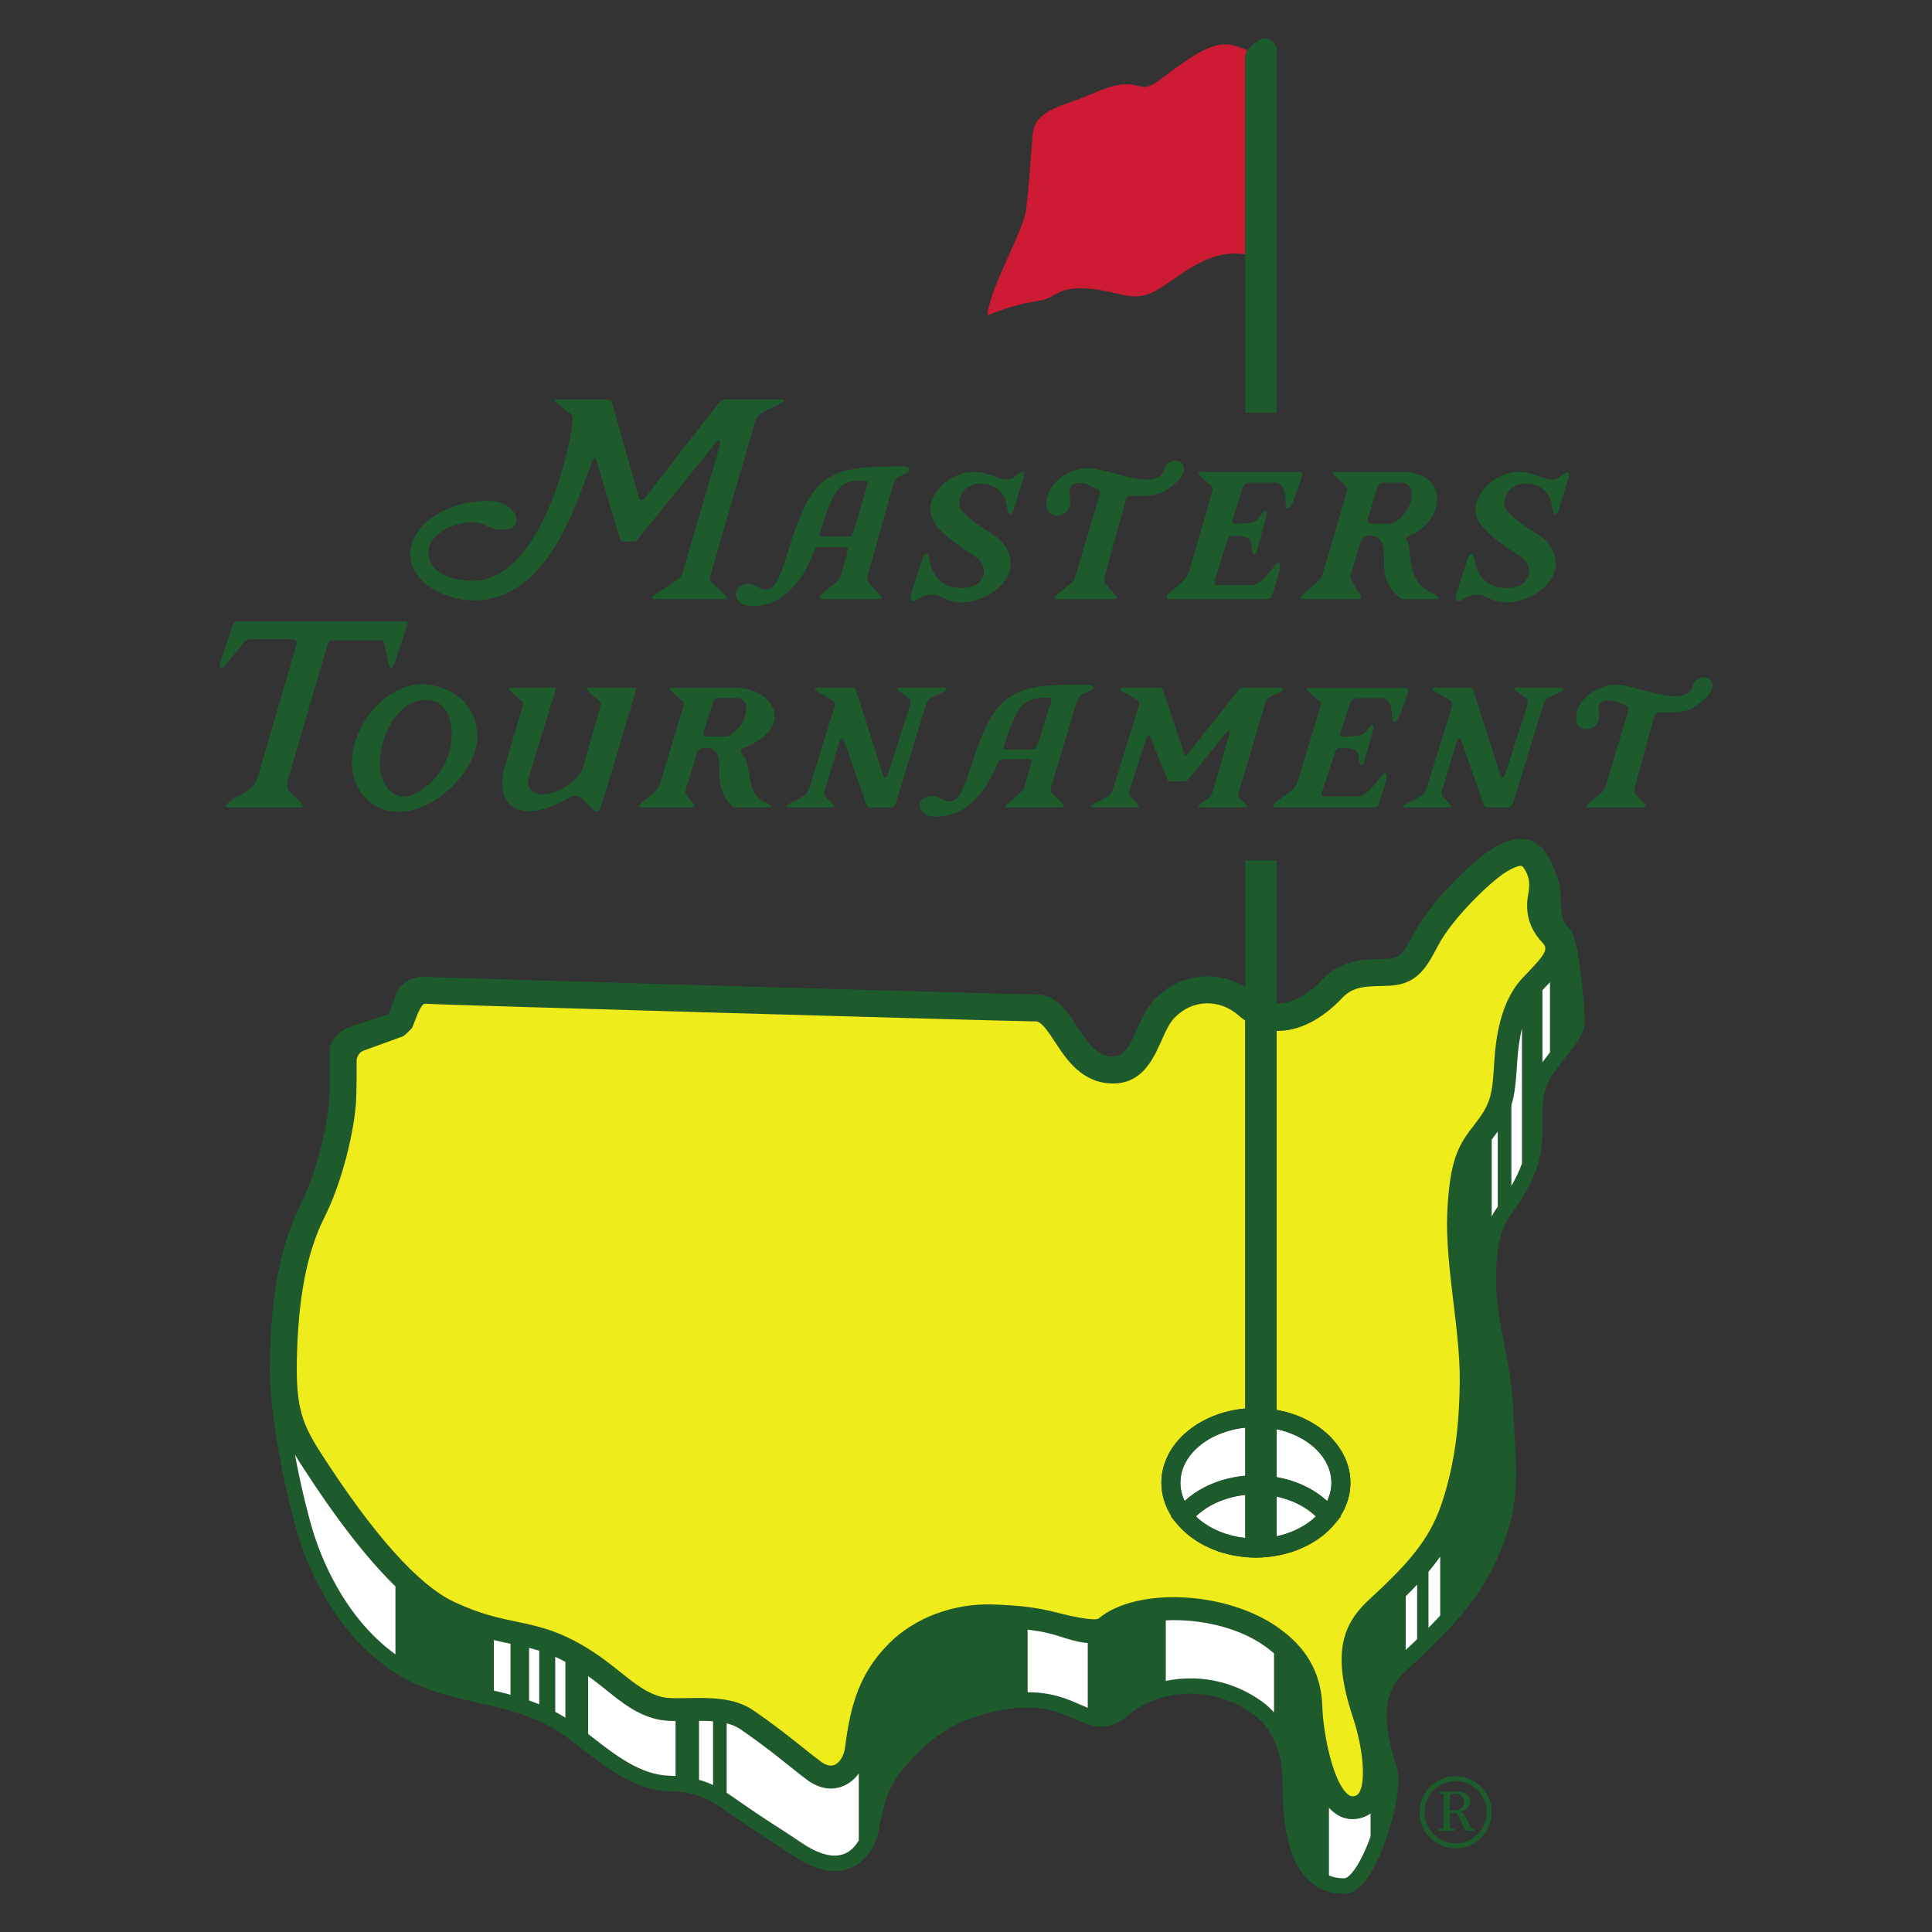 <?xml version="1.0" encoding="UTF-8"?> <svg xmlns="http://www.w3.org/2000/svg" xmlns:xlink="http://www.w3.org/1999/xlink" version="1.2" id="Layer_1" x="0px" y="0px" viewBox="0 0 3000 3000" xml:space="preserve"><rect x="0" y="0" width="3000" height="3000" fill="#333333" stroke="none"/> <g> <g> <path fill="none" d="M2212.076,2813.992c0,26.754,21.521,48.403,48.266,48.403c26.566,0,48.156-21.649,48.156-48.403 c0-26.577-21.58-48.128-48.156-48.128C2233.588,2765.864,2212.076,2787.415,2212.076,2813.992z M2282.904,2797.074 c0,9.57-7.947,14.97-16.553,16.141c6.807,1.2,10.406,9.669,12.924,15.039c1.199,2.498,3.414,7.633,5.242,9.669 c1.338,1.613,2.734,1.928,5.549,1.928v3.03h-4.221c-2.961,0-7.564,0.314-10.121-1.623c-2.842-2.105-5.381-8.676-6.541-11.666 c-1.338-3.275-3.895-9.954-6.393-12.491c-2.223-2.42-5.734-2.145-8.754-2.145h-2.646v20.734c0.146,2.99,1.338,4.043,4.426,4.15 l2.922,0.178v2.853h-24.463v-2.853l2.951-0.178c3.807-0.314,4.328-0.698,4.328-4.317v-46.722c0-3.609-1.762-3.609-4.672-3.718 h-2.617v-3.029h24.463c5.547,0,12.658,0,17.43,2.843C2280.23,2787.415,2282.904,2792.372,2282.904,2797.074z"></path> <path fill="none" d="M2131.4,813.218h26.605c5.588,0,8.686-2.705,12.65-5.527c21.904-15.256,32.803-58.2,4.082-58.2h-22.682 c-8.686,0-10.889,0.275-13.457,7.692l-14.193,46.504C2122.262,810.543,2122.961,813.218,2131.4,813.218z"></path> <path fill="none" d="M1342.027,746.392c-9.424-0.285-32.833-2.321-46.014,21.157c-13.111,23.342-19.761,51.04-21.551,57.089 c-1.928,6.118-2.488,8.508,1.348,8.508h43.229c2.971,0,3.905-0.846,6.826-9.491c2.951-8.548,15.079-51.325,18.029-61.131 C1348.361,747.621,1348.813,746.707,1342.027,746.392z"></path> <path fill="none" d="M2254.854,2785.201c-1.506,0-2.115,0.099-2.666,1.437c-0.207,0.491-0.777,1.544-0.777,2.174v22.613h3.59 c9.344,0,17.854-2.046,17.854-13.299c0-8.921-5.666-12.924-14.105-12.924L2254.854,2785.201L2254.854,2785.201z"></path> <path fill="none" d="M1142.04,1083.778h-21.993c-8.43,0-10.584,0.178-13.111,7.171l-13.731,43.691c-2.164,6.541-1.476,9,6.807,9 h25.761c5.42,0,8.43-2.498,12.236-5.134C1159.302,1124.087,1169.816,1083.778,1142.04,1083.778z"></path> <path fill="none" d="M1561.203,1163.814h43.309v0.04c2.883,0,3.826-0.807,6.816-8.755c2.883-7.986,15.039-47.597,17.99-56.626 c4.535-13.819,4.957-14.705-1.791-14.921c-9.531-0.354-32.871-2.174-45.982,19.544c-13.182,21.698-19.889,47.203-21.689,52.83 C1557.938,1161.563,1557.367,1163.814,1561.203,1163.814z"></path> <path fill="none" d="M628.204,1236.937c19.997,0,73.111-34.2,73.111-96.562c0-16.554-3.551-53.321-40.594-53.321 c-46.967,0-70.868,62.017-70.868,95.499C589.853,1215.149,604.892,1236.937,628.204,1236.937z"></path> <path fill="#1D5B2D" d="M734.404,810.867c20.597,0,21.256,11.705,45.433,11.705c38.351,0,24.855-44.862-22.978-44.862 c-65.36,0-119.882,39.089-119.882,82.957c0,41.381,50.686,71.567,98.43,71.567c115.662,0,159.551-150.767,182.548-211.583 c4.613-12.188,5.813-13.604,9.846,0c2.184,7.484,31.81,106.269,34.338,113.438c1.829,5.312,2.527,6.758,6.58,6.758h15.363 c4.043,0,4.043-1.022,7.653-5.351c3.59-4.318,108.836-134.135,116.892-144.541c8.075-10.338,12.049-9.315,7.338,6.787 c-4.958,16.554-52.27,179.586-54.876,187.839c-2.134,6.935-3.757,11.193-9.059,14.705c-5.528,3.551-20.154,13.141-32.203,21.089 c-11.253,7.347-8.115,8.892-1.043,8.892h107.046c3.797,0,4.534-2.312-2.223-8.892c-3.63-3.61-11.352-10.014-16.811-15.04 c-4.209-3.836-5.065-6.816-3.226-14.351c1.79-7.515,63.905-218.921,67.278-231.718c2.843-10.534,7.534-17.646,14.627-20.99 c8.675-4.072,18.826-8.606,27.265-13.427c6.925-3.964,5.804-5.616-2.567-5.616h-81.402c-6.719,0-8.439,1.377-12.069,5.272 c-3.728,3.935-107.39,137.449-113.292,145.259c-5.94,7.869-9.875,7.869-11.646,1.082c-1.829-6.758-39.147-138.855-40.958-144.335 c-1.918-5.498-3.757-7.278-10.603-7.278c-7.003,0-63.285,0-71.951,0c-8.823,0-10.269,1.377-1.2,7.771 c5.449,3.797,9.463,8.223,14.41,11.272c7.81,4.819,8.587,4.957,6.826,20.99c-5.065,47.036-51.915,241.495-153.895,241.495 c-37.072,0-69.148-14.41-69.148-43.938C665.255,828.228,705.151,810.867,734.404,810.867z"></path> <path fill="#1D5B2D" d="M1963.863,1094.599c1.76-6.394,4.572-10.613,8.793-12.61c5.203-2.429,11.135-5.271,16.348-8.085 c6.295-3.344,3.412-6.049-1.584-6.049h-56.381c-3.963,0-5.025,0.816-7.238,3.206c-2.184,2.321-74.773,93.57-78.246,98.243 c-3.551,4.711-5.941,4.78-6.924,0.698c-1.082-4.072-31.457-94.456-32.52-97.722c-1.15-3.275-2.213-4.436-6.354-4.396 c-4.189,0-50.479-0.039-55.791-0.039c-5.271,0-6.855,1.662-1.504,5.537c3.266,2.312,19.299,11.105,22.318,12.925 c4.711,2.853,5.135,5.734,2.537,13.259c-3.619,10.928-35.754,115.545-37.957,122.361c-2.223,6.747-4.014,11.803-8.371,14.262 c-4.426,2.498-10.268,6.079-19.406,10.348c-8.861,4.22-9.098,7.171-5.066,7.171h69.355c3.619,0,3.619-2.154-0.385-6.04 c-3.383-3.452-4.643-5.036-8.4-8.616c-3.412-3.413-5.064-7.141-2.881-12.904c2.184-5.666,22.918-71.509,25.209-77.548 c3.482-9.394,5.449-9.983,7.662-2.498c1.369,4.465,23.795,58.878,25.299,63.128c1.092,3.206,1.516,4.071,3.906,4.071h24.256 c2.418,0,2.418-0.619,4.643-3.187c2.143-2.567,52.514-64.298,57.334-70.515c6.748-8.686,7.869-4.574,5.832,2.488 c-2.842,9.925-23.488,81.521-24.992,86.479c-1.299,4.082-3.041,7.171-5.725,9.816c-3.197,3.188-7.211,5.41-11.99,8.607 c-6.758,4.504-6.473,6.757-2.225,6.757h71.215c3.305,0,2.959-2.469-1.043-6.433c-2.223-2.184-5.844-5.695-9.148-8.263 c-2.773-2.114-2.104-3.807-0.953-8.223C1924.527,1226.294,1961.826,1102.241,1963.863,1094.599z"></path> <path fill="#1D5B2D" d="M2227.578,1073.48c3.266,2.252,19.367,11.007,22.326,12.875c4.781,2.843,6.611,5.725,4.043,13.22 c-3.727,10.968-35.793,115.584-37.996,122.391c-2.145,6.777-5.42,11.813-9.914,14.271c-4.299,2.499-10.27,6.011-19.338,10.407 c-8.854,4.15-9.139,7.141-5.105,7.141h69.434c3.658,0,3.658-2.184-0.355-6.078c-3.482-3.374-4.76-4.997-8.43-8.538 c-3.451-3.452-5.064-7.171-2.842-12.974c2.076-5.695,19.721-64.928,21.482-71.174c2.566-8.892,6.885-10.309,9.137-2.843 c1.338,4.495,32.449,93.039,33.994,97.367c1.082,3.187,3.059,4.249,5.381,4.249h32.232c2.459,0,6.609-2.498,7.652-5.685 c1.16-3.246,43.908-144.306,46.053-150.315c2.881-8.223,4.928-12.413,9.461-14.616c6.572-3.275,9.561-4.053,17.607-7.908 c7.455-3.698,7.279-7.495,0.629-7.495h-68.291c-3.66,0-4.711,2.528,0.807,6.049c4.494,2.912,9.875,7.485,13.809,10.368 c3.09,2.184,4.389,5.025,2.184,11.419c-1.691,5.312-33.215,103.092-34.652,107.774c-1.76,5.527-5.842,4.652-7.002,0.629 c-1.043-4.082-40.947-128.449-42.01-131.685c-1.053-3.345-2.213-4.427-6.355-4.427c-4.219,0-47.143,0-52.377,0 C2223.811,1067.884,2222.158,1069.546,2227.578,1073.48z"></path> <path fill="#1D5B2D" d="M1396.873,1073.805c4.534,2.912,9.943,7.485,13.957,10.367c3.049,2.184,4.387,5.026,2.174,11.42 c-1.79,5.312-33.217,103.092-34.722,107.773c-1.761,5.528-5.911,4.653-6.993,0.63c-1.053-4.082-40.918-128.449-42.078-131.686 c-1.053-3.344-2.145-4.426-6.217-4.426c-4.299,0-47.213,0-52.456,0c-5.223,0-6.993,1.662-1.505,5.587 c3.236,2.252,19.259,11.007,22.249,12.875c4.712,2.843,6.581,5.725,4.014,13.22c-3.729,10.968-35.755,115.584-37.929,122.391 c-2.213,6.777-5.479,11.813-9.846,14.271c-4.426,2.499-10.259,6.011-19.328,10.407c-8.921,4.15-9.177,7.141-5.134,7.141h69.394 c3.629,0,3.629-2.184-0.413-6.078c-3.482-3.374-4.79-4.997-8.331-8.538c-3.551-3.452-5.145-7.17-2.961-12.974 c2.145-5.695,19.79-64.928,21.541-71.174c2.567-8.892,6.895-10.309,9.147-2.843c1.259,4.495,32.37,93.039,33.915,97.367 c1.16,3.188,3.127,4.249,5.488,4.249h32.135c2.449,0,6.639-2.498,7.691-5.685c1.092-3.246,43.938-144.306,46.053-150.315 c2.921-8.223,4.947-12.413,9.491-14.616c6.61-3.275,9.492-4.053,17.548-7.908c7.515-3.698,7.269-7.495,0.698-7.495h-68.232 C1392.475,1067.756,1391.414,1070.283,1396.873,1073.805z"></path> <path fill="#1D5B2D" d="M1396.41,724.212c-85.17,0-121.839,5.694-151.15,71.597c-25.908,58.317-31.387,119.803-55.859,119.803 c-12.088,0-16.032-8.921-25.986-8.921c-12.118,0-20.725,6.039-20.725,15.108c0,9.039,5.793,19.476,27.275,19.476 c49.032,0,79.652-46.83,92.832-82.476c2.961-7.908,4.791-9.306,11.007-9.306h37.357c6.089,0,5.626,0.984,4.889,5.941 c-0.768,5.036-8.813,31.072-9.737,36.492c-1.014,5.527-2.951,7.938-6.531,11.252c-4.958,4.289-12.413,9.944-18.305,14.616 c-11.705,9.315-11.193,12.512-3.659,12.512h87.354c7.309,0,5.065-2.666-4.466-13.229c-3.501-3.896-8.783-8.223-11.646-11.764 c-2.843-3.551-2.558-7.702-1.082-13.643c1.476-5.941,34.348-123.079,37.692-134.951c3.373-12.029,6.993-15.758,14.616-18.659 C1419.535,730.684,1414.754,724.212,1396.41,724.212z M1343.895,762.533c-2.95,9.807-15.079,52.583-18.029,61.131 c-2.921,8.646-3.866,9.492-6.826,9.492h-43.229c-3.836,0-3.275-2.391-1.348-8.509c1.8-6.039,8.439-33.747,21.551-57.088 c13.181-23.489,36.59-21.453,46.014-21.158C1348.813,746.707,1348.361,747.621,1343.895,762.533z"></path> <path fill="#1D5B2D" d="M1530.691,1129.241c-25.879,53.951-31.465,115.082-55.957,115.082c-11.99,0-15.925-8.224-25.879-8.263 c-12.157,0-20.765,5.479-20.765,13.879s5.794,18.138,27.236,18.138c49.112,0,79.76-47.597,92.942-80.538 c2.92-7.269,4.779-8.606,11.074-8.606h37.299c6.039,0,5.617,0.886,4.889,5.488c-0.709,4.643-8.793,28.791-9.807,33.777 c-0.924,5.135-3.412,9.345-7.74,13.111c-3.926,3.374-7.387,7.004-13.182,11.509c-10.887,8.419-11.498,10.957-4.002,10.957h81.787 c4.436,0,5.527-2.538-3.266-10.761c-3.689-3.452-8.223-8.577-11.637-11.42c-3.512-2.921-1.76-8.085-0.314-13.643 c1.504-5.449,34.377-113.853,37.682-124.928c3.453-10.996,7.072-14.41,14.617-17.223c19.338-6.826,14.586-12.768-3.826-12.768 C1596.701,1063.034,1560.043,1068.346,1530.691,1129.241z M1559.865,1155.946c1.801-5.627,8.51-31.132,21.689-52.83 c13.111-21.718,36.451-19.898,45.982-19.544c6.748,0.206,6.326,1.092,1.791,14.921c-2.951,9.029-15.107,48.64-17.99,56.627 c-3,7.947-3.934,8.754-6.816,8.754v-0.04h-43.309C1557.367,1163.814,1557.938,1161.563,1559.865,1155.946z"></path> <path fill="#1D5B2D" d="M1493.806,913.113c-34.515,0-46.75-22.81-49.623-40.495c-2.989-17.676-8.301-15.748-12.728-2.391 c-4.396,13.367-13.466,42.886-16.563,51.502c-3.029,8.577,0.354,15.256,10.613,8.577c10.189-6.649,23.025-10.022,36.177-3.344 c11.252,5.734,22.456,8.646,32.124,8.646c9.778,0,44.833-4.85,65.784-32.941c20.98-28.111,3.895-56.734-11.646-68.223 c-15.6-11.498-49.71-30.551-56.517-45.344c-6.816-14.804,5.833-38.145,30.128-38.145c35.605,0,41.369,28.082,41.941,35.282 c0.982,12.875,6.814,16.672,10.258,6.196c2.498-7.761,10.201-33.403,14.527-47.666c4.113-13.347,0.563-15.334-11.684-5.242 c-7.172,5.882-14.096,7.111-28.467,1.859c-14.281-5.193-21.236-8.528-37.889-8.528c-16.672,0-40.79,10.014-54.885,29.479 c-14.153,19.622-16.484,38.636,4.357,60.226c29.253,29.98,54.522,37.111,63.797,50.509 C1532.758,886.438,1528.41,913.113,1493.806,913.113z"></path> <path fill="#1D5B2D" d="M2340.279,913.113c-34.564,0-46.791-22.81-49.713-40.495c-2.92-17.676-8.262-15.748-12.648-2.391 c-4.436,13.367-13.535,42.886-16.523,51.502c-3.09,8.577,0.275,15.256,10.533,8.577c10.201-6.649,23.027-10.022,36.178-3.344 c11.252,5.734,22.426,8.646,32.174,8.646c9.727,0,44.813-4.85,65.734-32.941c20.951-28.111,3.963-56.734-11.676-68.223 c-15.609-11.469-49.711-30.551-56.527-45.344c-6.777-14.804,5.91-38.145,30.266-38.145c35.469,0,41.301,28.082,41.9,35.282 c0.926,12.875,6.816,16.672,10.201,6.196c2.498-7.761,10.258-33.403,14.615-47.666c4.082-13.347,0.463-15.334-11.773-5.242 c-7.17,5.882-14.035,7.111-28.367,1.859c-14.42-5.193-21.266-8.528-37.928-8.528c-16.652,0-40.84,10.014-54.904,29.479 c-14.164,19.622-16.574,38.636,4.387,60.226c29.184,29.98,54.561,37.111,63.768,50.509 C2379.26,886.438,2374.893,913.113,2340.279,913.113z"></path> <path fill="#1D5B2D" d="M1807.479,729.946c-1.898,9.098-11.705,14.685-27,14.685c-26.99,0.04-69.629-17.892-92.832-17.892 c-17.99,0-62.814,16.033-62.814,57.58c0,23.096,37.053,21.965,37.053-5.694c0-9.993-7.799-28.437,14.617-28.437 c11.537,0,15.117,3.797,24.334,7.613c7.662,3.275,8.43,5.075,5.803,13.299c-2.537,8.301-35.439,118.74-36.875,123.767 c-1.416,4.987-1.799,6.816-5.527,9.659c-3.619,2.853-12.227,10.2-19.367,15.758c-8.932,6.816-9.039,10.022-3.975,10.022h89.115 c4.781,0,7.102-1.515-1.791-10.722c-6.924-7.17-7.277-7.839-10.543-11.773c-2.814-3.384-4.043-5.41-2.568-11.459 c1.408-6.078,30.65-111.324,32.439-117.728c1.938-6.433,2.223-8.577,8.795-8.577c9.885,0,33.215,1.761,48.186-5.764 c14.971-7.456,34.033-22.151,34.033-36.148C1838.551,710.884,1811.521,710.608,1807.479,729.946z"></path> <path fill="#1D5B2D" d="M2568.131,1114.988c1.791-6.394,2.184-8.606,8.793-8.606c9.838,0,33.148,1.8,48.188-5.734 c14.971-7.524,33.955-22.102,33.955-36.138c0-17.154-27.029-17.538-31.072,1.829c-1.859,9.069-11.637,14.656-27,14.656 c-27.061,0-70.406-17.961-92.764-17.961c-17.43,0-60.777,15.079-60.777,54.069c0,21.58,35.744,20.558,35.744-5.351 c0-9.453-5.941-24,13.523-24c11.125,0,15.375,2.566,24.66,6.433c7.623,3.256,8.371,4.996,5.793,13.288 c-2.527,8.263-31.801,105.875-33.217,110.941c-1.436,4.957-3.619,9.275-6.885,12.481c-3.975,3.826-11.842,9.561-16.141,12.925 c-6.885,5.272-9.139,9.954-4.043,9.954h84.787c4.779,0,6.57-1.8-1.16-9.246c-3.797-3.797-7.24-7.524-10.467-10.436 c-3.412-2.843-2.223-8.233-0.777-14.272C2540.68,1213.743,2566.293,1121.401,2568.131,1114.988z"></path> <path fill="#1D5B2D" d="M352.39,1029.778c9.147-11.773,22.682-27.59,26.026-31.455c3.227-3.896,6.58-5.734,12.06-5.734 c5.409,0,56.173-0.345,61.682,0c6.541,0.394,10.623,0.855,7.21,11.853c-3.482,11.036-56.676,193.967-58.673,200.675 c-1.858,6.679-6.147,14.272-10.652,18.57c-5.271,5.125-20.911,12.994-28.711,17.686c-10.161,6.039-14.272,12.403-7.456,12.403 h113.961c3.649,0,4.426-2.459-3.728-9.983c-5.303-4.819-9.738-10.023-14.164-13.889c-4.357-3.836-5.066-12.609-2.145-21.895 c2.488-8.057,57.787-196.082,60.167-204.699c2.233-7.701,4.299-9.138,11.263-9.138h70.269c6.993,0,6.256,1.613,7.357,5.519 c1.013,3.974,5.056,24.708,6.531,30.481c1.436,5.656,4.348,11.843,8.793,0.698c4.357-11.075,17.47-52.209,19.751-59.025 c2.115-6.807,1.053-6.807-5.901-6.807H372.122c-5.843,0-8.056,0-10.161,4.986c-2.281,5.036-17.921,52.908-19.829,58.004 C338.542,1038.336,343.332,1041.592,352.39,1029.778z"></path> <path fill="#1D5B2D" d="M1846.527,886.743c-2.154,7.465-4.643,10.416-7.986,13.957c-6.227,6.816-15.758,13.849-19.789,17.124 c-9.307,7.811-9.463,12.502-1.762,12.502h150.168c4.002,0,5.842,0,7.613-5.017c1.867-4.928,8.832-25.74,11.715-38.576 c2.93-12.896-0.385-19.673-12.453-1.791c-7.801,11.528-19.928,23.587-29.559,23.587h-54.412c-5.547,0-5.066-4.288-3.383-9.314 c1.938-5.026,17.576-55.829,19.092-60.433c1.465-4.643,3.58-6.816,8.369-6.816c27.059,0,28.053,4.682,29.598,19.298 c1.436,13.929,5.832,10.378,7.691,4.653c1.801-5.695,11.646-41.98,14.971-54.384c2.223-8.224-1.83-11.813-8.813-0.698 c-6.336,10.121-11.883,12.196-39.443,12.196c-4.781,0-5.105-2.145-3.275-7.879c1.801-5.764,12.797-42.285,14.971-47.94 c1.967-5.282,4.779-7.712,13.504-7.712h37.477c8.813,0,15.188,10.554,15.188,27.227c0,21.797,8.262,10.544,11.693,2.419 c3.385-8.085,9.67-26.438,12.414-34.839c3.266-10.022,2.566-11.449-3.658-11.449v0.029h-152.695c-4.428,0-3.512,2.253,2.852,8.538 c3.865,3.807,9.914,9.236,13.18,11.843c3.305,2.508,3.66,4.682,2.568,10.032C1881.26,768.641,1848.74,879.198,1846.527,886.743z"></path> <path fill="#1D5B2D" d="M2055.299,886.654c-2.115,7.524-4.299,11.675-7.771,15.039c-3.619,3.62-12.127,10.722-19.377,16.84 c-10.572,8.892-10.957,11.773-3.648,11.773h84.049c4.004,0,8.086-2.567,1.791-9.983c-4.604-5.459-7.172-11.469-10.221-16.456 c-3.166-5.272-4.012-7.171-2.605-12.196l15.393-50.519c1.791-5.725,8.854-14.764,25.27-6.462 c16.484,8.184,7.986,35.469,12.373,57.334c4.426,21.826,18.916,31.84,21.906,35.076c2.949,3.196,4.779,3.196,7.346,3.196h51.67 c4.682,0,4.426-4.082-10.082-10.722c-38.842-17.892-28.83-66.551-35.469-76.908c-3.865-6.196-3.01-8.114,5.164-11.773 c52.564-23.587,60.678-98.036-15-98.036h-103.633c-4.348,0-3.375,2.272,3,8.528c3.865,3.807,9.836,9.314,13.111,11.842 c3.305,2.509,3.648,4.653,2.566,10.033C2090.059,768.602,2057.551,879.169,2055.299,886.654z M2124.406,803.687l14.193-46.504 c2.568-7.417,4.771-7.692,13.457-7.692h22.682c28.721,0,17.822,42.944-4.082,58.2c-3.965,2.813-7.063,5.527-12.65,5.527H2131.4 C2122.961,813.218,2122.262,810.543,2124.406,803.687z"></path> <path fill="#1D5B2D" d="M1157.945,1160.313c80.596-35.115,38.518-92.243-14.519-92.243h-100.643c-4.249,0-3.305,2.253,2.921,8.154 c3.659,3.482,9.492,8.676,12.699,10.997c3.226,2.39,3.57,4.426,2.527,9.462c-1.053,5.056-32.655,109.003-34.8,116.036 c-2.114,7.063-4.318,12.089-7.702,15.256c-3.619,3.413-11.705,10.121-18.846,15.816c-9.629,7.8-9,9.983-3.295,9.983h78 c3.875,0,5.498-2.184,1.053-7.524c-3.865-4.741-5.065-6.118-7.691-9.669c-3.62-4.672-3.975-6.718-2.499-11.41l16.908-55.269 c1.839-5.341,8.646-13.731,24.57-6.039c15.915,7.771,7.692,33.423,11.922,53.892c4.298,20.567,14.065,29.951,16.908,32.98 c2.813,3.059,4.603,3.059,7.062,3.059h52.092c4.653,0,4.122-3.344-9.728-10.053c-28.16-13.81-15.885-54.826-31.957-72.413 C1148.275,1166.244,1150.037,1163.756,1157.945,1160.313z M1138.006,1138.507c-3.806,2.646-6.816,5.135-12.235,5.135h-25.762 c-8.291,0-8.97-2.46-6.806-9l13.731-43.692c2.527-7.003,4.682-7.171,13.111-7.171h21.993 C1169.816,1083.778,1159.302,1124.087,1138.006,1138.507z"></path> <path fill="#1D5B2D" d="M783.888,1190.432c-13.878,46.888,7.801,83.655,68.233,63.334c24.531-8.232,31.456-17.823,42.068-17.823 c10.574,0,17.194,13.112,22.997,17.823c8.4,6.816,10.721,10.377,15.394,0c3.58-8.232,53.597-177.551,54.757-182.095 c0.601-2.488,1.407-3.797-3.648-3.797H913.98c-4.259,0-3.344,2.469,2.912,8.341c3.658,3.512,9.502,8.676,12.698,10.997 c3.226,2.39,3.57,4.465,2.528,9.462c-1.053,5.056-25.23,88.751-27.207,95.783c-5.351,19.082-38.715,41.026-61.869,41.026 c-23.104,0-24.433-18.669-22.996-23.38c0,0,41.232-133.79,42.226-137.154c0.944-3.384,1.122-5.075-3.698-5.075h-65.479 c-4.229,0-3.344,2.469,2.911,8.341c3.659,3.512,9.531,8.676,12.688,10.997c3.275,2.39,3.551,4.465,2.577,9.462 C810.19,1101.739,785.924,1183.369,783.888,1190.432z"></path> <path fill="#1D5B2D" d="M2096.67,1091.304c1.967-4.958,4.643-7.21,13.219-7.21h36.768c8.43,0,14.725,9.846,14.725,25.603 c0,20.381,8.084,9.847,11.379,2.214c3.316-7.584,9.463-24.787,12.236-32.656c3.129-9.413,2.43-10.751-3.619-10.751h-149.42 c-4.357,0-3.412,2.145,2.883,8.036c3.729,3.561,9.6,8.725,12.797,11.046c3.266,2.381,3.619,4.387,2.566,9.453 c-1.17,5.025-32.98,108.767-35.074,115.79c-2.184,7.102-4.613,9.737-7.84,13.111c-3.197,3.305-15.395,11.38-22.496,17.114 c-9.215,7.309-11.154,10.722-3.697,10.722h152.035c3.965,0,5.695,0,7.525-4.643c1.77-4.712,8.576-24.256,11.42-36.305 c2.92-12.069-0.346-18.492-12.197-1.623c-7.525,10.8-20.764,25.455-30.227,25.455h-53.291c-5.371,0-5.027-4.081-3.158-8.793 c1.801-4.682,18.453-55.643,19.889-59.971c1.377-4.357,3.59-6.433,8.193-6.433c26.498,0,27.492,4.357,28.996,18.217 c1.377,13.032,5.656,9.658,7.457,4.317c1.76-5.419,11.389-39.403,14.654-51.068c2.135-7.702-1.828-11.086-8.576-0.63 c-6.188,9.492-11.676,11.351-38.637,11.351c-4.602,0-4.957-1.967-3.117-7.308 C2083.773,1130.952,2094.486,1096.684,2096.67,1091.304z"></path> <path fill="#1D5B2D" d="M546.407,1185.415c0,39.256,28.476,75.147,73.121,75.147c59.125,0,126.541-69.285,121.544-123.452 c-5.576-61.722-64.849-75.434-87.619-74.774C599.935,1064.097,546.407,1123.891,546.407,1185.415z M660.721,1087.054 c37.043,0,40.594,36.768,40.594,53.321c0,62.371-53.105,96.562-73.111,96.562c-23.312,0-38.351-21.787-38.351-54.384 C589.853,1149.061,613.745,1087.054,660.721,1087.054z"></path> <path fill="#1D5B2D" d="M2204.236,2813.992c0,31.102,25.102,56.174,56.105,56.174c30.895,0,55.889-25.072,55.889-56.174 c0-30.905-24.994-55.938-55.889-55.938C2229.328,2758.054,2204.236,2783.087,2204.236,2813.992z M2308.488,2813.992 c0,26.754-21.58,48.403-48.156,48.403c-26.754,0-48.266-21.649-48.266-48.403c0-26.577,21.521-48.128,48.266-48.128 C2286.908,2765.864,2308.488,2787.415,2308.488,2813.992z"></path> <path fill="#1D5B2D" d="M2234.285,2782.074v3.029h2.617c2.91,0.108,4.672,0.108,4.672,3.718v46.722 c0,3.619-0.531,4.003-4.328,4.317l-2.951,0.178v2.853h24.463v-2.853l-2.922-0.178c-3.088-0.107-4.289-1.16-4.426-4.15v-20.734 h2.646c3.02,0,6.531-0.275,8.754,2.145c2.498,2.537,5.064,9.216,6.393,12.491c1.16,2.99,3.699,9.561,6.541,11.666 c2.568,1.938,7.17,1.623,10.121,1.623h4.221v-3.03c-2.814,0-4.221-0.314-5.549-1.928c-1.838-2.036-4.041-7.171-5.242-9.669 c-2.527-5.37-6.117-13.84-12.924-15.039c8.605-1.161,16.553-6.57,16.553-16.142c0-4.711-2.664-9.658-6.717-12.157 c-4.771-2.842-11.883-2.842-17.43-2.842h-24.492V2782.074z M2272.854,2798.136c0,11.253-8.51,13.299-17.854,13.299h-3.59v-22.613 c0-0.62,0.57-1.682,0.777-2.174c0.561-1.348,1.16-1.437,2.664-1.437h3.896C2267.188,2785.201,2272.854,2789.205,2272.854,2798.136 z"></path> <path fill="#1D5B2D" d="M2428.537,1645.113c18.139-23.41,28.152-36.374,30.994-49.171c3.443-15.157-3.619-74.98-3.963-77.547 c-8.115-68.371-16.072-74.883-20.844-78.856c-6.295-5.232-10.023-16.554-10.721-32.685l-0.246-5.479 c-0.629-20.145-1.082-31.22-12.236-55.692c-1.928-5.399-4.318-10.643-7.445-16.022c-7.703-13.643-18.07-22.22-30.65-25.525 c-19.967-5.37-39.865,4.082-54.836,12.935c-30.412,17.853-96.629,82.289-122.439,131.224 c-17.605,33.324-22.141,39.255-39.855,40.377c-4.121,0.285-8.576,0.393-13.219,0.541c-25.879,0.619-61.377,1.534-89.4,31.563 c-23.744,25.299-49.23,38.135-71.281,37.406v42.482c33.383,0.679,69.49-16.731,101.861-51.285 c16.033-17.145,35.439-17.754,59.971-18.374c5.066-0.147,9.846-0.246,14.803-0.531c42.531-2.665,56.559-29.223,74.244-62.715 c22.957-43.446,83.664-101.154,106.652-114.659c16.268-9.629,21.904-8.822,22.75-8.606c0.984,0.275,2.912,1.958,5.193,5.902 c6.895,12.117,8.232,22.071,5.203,38.134c-5.42,27.886,1.506,52.662,20.568,73.574c8.576,9.383,12.088,13.288-19.063,45.59 c-6.355,6.541-12.305,12.688-17.539,19.338c-21.441,27.521-33.49,67.593-36.766,122.508c-3.09,53.007-5.549,63.974-30.867,96.944 c-22.15,28.534-38.133,49.249-42.068,136.102c-1.859,43.761,3.936,92.774,9.66,140.154c4.887,40.78,9.953,82.957,9.736,120.147 c-0.492,73.367-8.576,130.839-26.223,186.305c-17.115,53.469-44.469,90.591-112.514,152.695 c-41.941,38.145-61.172,82.181-27.463,183.836c16.141,48.619,20.605,98.961,10.387,117.236c-2.291,3.964-4.584,5.272-7.594,5.94 c-3.875,0.886-6.541,0.246-9.846-2.271c-22.711-17.41-38.734-91.643-40.25-137.203c-2.223-67.023-40.002-101.656-68.123-121.84 c-78.855-56.665-219.463-64.121-279.08-14.518c-3.895,3.305-24.146,0.108-43.377-3.876c-26.566-5.616-48.215-15.53-121.445-17.822 c-60.885-1.928-120.895,20.694-160.535,60.324c-45.846,45.866-60.177,95.686-68.341,161.095 c-1.604,13.26-8.184,24.079-16.377,27.699c-5.941,2.498-12.993,0.914-20.833-4.771c-8.901-6.472-17.901-13.722-28.337-22.043 c-18.886-15.147-42.256-33.915-76.781-57.757c-29.734-20.381-67.593-19.722-101.056-19.151 c-16.141,0.275-31.466,0.63-41.134-1.761c-23.381-5.764-40.918-19.868-63.275-37.612c-16.485-13.289-35.332-28.259-59.686-42.423 c-41.548-24.188-71.459-30.295-103.171-36.944c-27.344-5.734-55.603-11.528-96.462-30.61 c-55.396-25.986-125.203-104.017-207.423-231.826c-28.731-44.646-38.036-71.213-36.876-140.921 c1.506-97.131,15.541-170.637,42.984-224.734c23.271-46.092,43.239-117.157,48.481-172.869 c1.751-17.686,1.338-71.145,1.338-71.145s1.19-11.046,10.722-14.488c-0.188,0-0.188,0,61.17-22.289c0,0,0.807,0.63,13.22-11.773 c0,0,0.453,1.652,9.06-21.797c0,0,7.249-17.262,11.321-16.986c21.481,1.583,917.646,27.383,949.386,27.383 c8.686,0,19.23,16.102,29.381,31.564c17.893,27.423,42.363,64.829,90.551,64.829c45.217,0,62.223-38.184,74.773-66.088 c5.971-13.505,12.236-27.463,20.293-35.823c27.766-28.869,69.914-30.197,100.248-3.275c3.178,2.823,6.482,5.321,9.846,7.633 v-52.063c-45.236-27.324-102.314-20.783-140.262,18.688c-13.111,13.643-20.951,31.003-28.445,47.744 c-12.758,28.761-20.105,41.371-36.482,41.371c-25.455,0-39.414-21.227-55.475-45.836c-15.502-23.686-33.041-50.548-64.477-50.548 c-31.564,0-924.944-25.771-946.397-27.275c-24.875-1.8-41.793,12.481-47.056,26.577l-11.606,31.524l-53.439,17.085 c-10.465,3.797-38.213,13.879-38.213,42.492l0.108,11.538c0.079,19.298,0.285,51.452-1.229,66.895 c-4.81,51.177-23.135,116.145-44.213,158.036c-30.305,59.862-45.886,139.309-47.488,242.892 c-0.424,22.004,0.619,40.574,2.252,56.843c6.885,73.987,25.652,159.876,41.223,212.282 c13.111,44.046,66.61,191.606,205.25,240.964c24.472,8.686,49.819,14.488,74.281,19.996 c45.492,10.309,92.666,20.99,135.295,51.502c8.862,6.423,17.902,13.348,27.453,20.764c38.291,29.715,81.698,63.452,133.16,64.958 c47.321,1.475,64.357,13.356,92.627,33.117l8.576,5.902c31.417,21.768,48.551,32.655,62.4,41.488 c9.462,6.079,17.606,11.253,28.111,18.492c35.115,24.147,65.912,30.865,91.437,20.144c28.406-11.882,40.78-42.502,43.269-57.02 c11.184-64.15,23.262-83.665,61.751-122.262c34.102-34.102,69.708-53.145,119.164-63.63c64.928-13.81,95.932-0.246,120.816,10.722 l1.623,0.698c36.305,15.816,54.404,19.613,87-7.584c42.709-35.606,124.043-47.636,190.633,0.069 c27.797,20.075,44.527,55.534,45.975,97.476c0.078,2.921,0.107,6.718,0.244,10.691c0.346,36.452,1.338,112.309,39.787,149.606 c15.336,14.725,34.525,21.925,57.227,21.403c11.951-0.275,23.271-8.075,34.377-23.94c29.037-41.096,57.482-138.178,45.453-174.108 c-30.059-90.964-10.721-124.889,14.695-148.023c95.891-87.394,132.904-138.324,158.32-217.938 c15.887-49.839,13.506-93.089,9.846-158.646l-1.582-30.364c-1.969-38.99-8.154-71.085-14.303-102.089 c-7.17-36.875-13.996-71.675-12.195-113.429c2.664-57.935,14.162-73.82,27.52-92.381c3.836-5.312,7.85-10.839,11.814-17.41 c24.256-40.317,32.686-67.78,32.479-104.892c-0.344-45.629,0.314-68.587,17.41-91.249L2428.537,1645.113z M614.04,2568.906 c-82.889-59.685-118.396-158.783-128.488-192.669c-9.099-30.57-19.299-72.934-27.562-117.511 c3.099,5.242,6.354,10.622,9.915,16.032c53.154,82.604,101.971,145.672,146.125,188.558v105.59H614.04z M792.751,2631.69 c-8.617-2.42-17.303-4.495-25.948-6.502v-78.492c9.217,2.253,17.646,4.043,25.948,5.734V2631.69z M837.357,2646.553 c-5.232-2.214-10.504-4.181-15.776-6.01v-81.729c5.272,1.338,10.505,2.813,15.776,4.495V2646.553z M877.96,2667.228 c-5.351-3.266-10.515-6.295-15.816-9.177v-85.278c5.057,2.252,10.367,4.888,15.816,7.771V2667.228z M1049.04,2757.818 c-3.275-0.246-6.777-0.423-10.338-0.531c-43.633-1.338-82.053-31.111-119.203-59.901c-2.184-1.613-4.181-3.266-6.256-4.889 v-89.843c10.515,7.495,19.898,15.01,29.065,22.357c24.787,19.79,46.121,36.836,76.987,44.4c8.783,2.223,18.865,2.921,29.734,3.029 v85.377H1049.04z M1107.24,2771.805c-6.669-3.157-13.771-5.832-21.826-8.114v-91.574c7.426,0,14.695,0.108,21.826,0.659V2771.805z M1333.558,2857.684c-4.741,8.076-11.705,16.446-21.68,20.636c-17.586,7.378-40.682,1.407-68.655-17.793 c-10.839-7.456-19.151-12.758-28.8-18.983c-13.555-8.686-30.531-19.505-61.652-40.957l-8.499-5.902 c-5.39-3.767-10.652-7.455-15.895-10.858v-107.813c7.878,1.898,15.157,4.81,21.452,9.177 c33.492,23.096,56.371,41.41,74.764,56.135c10.801,8.725,20.184,16.141,29.598,23.065c18.324,13.289,38.114,16.377,55.898,8.646 c9.146-3.896,17.193-10.683,23.488-19.299v103.947H1333.558z M1689.082,2551.369v100.534c-3.482-1.406-7.338-3.089-11.734-4.957 l-1.652-0.699c-18.697-8.223-42.363-18.521-80.045-18.521v-97.2c26.93,3.088,40.918,7.563,56.174,12.482l3.48,1.091 c12.826,4.072,24,6.502,33.816,7.27H1689.082L1689.082,2551.369z M1978.313,2659.074c-5.775-6.354-12.061-12.128-18.945-17.076 c-47.842-34.387-102.748-41.557-149.154-31.81v-94.102c51.217-2.567,112.004,10.022,154.182,40.328 c4.533,3.226,9.314,6.914,13.918,10.996V2659.074z M2128.203,2851.743c-7.111,19.76-15.648,38.104-24.855,51.107 c-9.137,12.935-14.381,13.741-15.256,13.741c-9.176,0.207-17.33-1.269-24.531-4.426v-105.108c2.598,2.921,5.41,5.548,8.332,7.731 c11.881,9.107,25.209,12.02,39.482,8.685c6.324-1.436,11.9-4.082,16.838-7.563v35.833H2128.203z M2200.508,2545.319 c-5.615,5.41-11.459,10.997-17.686,16.761v-83.409c6.365-6.188,12.197-12.197,17.686-18.138V2545.319z M2236.361,2508.553 c-5.764,6.226-11.814,12.649-18.236,19.229v-87.079c6.678-8.006,12.719-15.846,18.236-23.655V2508.553z M2325.721,1873.468 c-3.334,4.779-6.541,9.806-9.393,15.57v-119.449c0.207-0.354,0.531-0.777,0.885-1.122c3.029-4.042,5.941-7.878,8.508-11.537 V1873.468z M2363.324,1806.425c-3.758,10.928-9.137,22.18-16.484,35.046v-125.243c5.203-16.839,7.141-36,8.852-64.682 c1.23-20.773,3.689-38.98,7.623-54.659v209.538H2363.324z M2406.811,1634.048l-11.705,15.324v-111.816 c1.543-1.682,3.275-3.442,4.879-5.193c2.232-2.282,4.584-4.613,6.826-7.032V1634.048z"></path> <path fill="#CD1B33" d="M1937.188,78.237v-0.088c-22.328-7.023-38.184-22.289-92.283,14.164 c-54.059,36.413-55.287,46.957-77.654,41.095c-20.598-5.42-36.375-3.482-78.67,15.266c-31.809,14.154-81.166,21.187-84.707,57.6 c-3.512,36.413-5.844,82.299-10.506,118.771c-4.779,36.384-56.527,121.082-60.01,164.548 c25.938-10.534,48.188-17.606,78.777-22.328c30.58-4.672,27.029-23.479,81.127-18.836c47.381,4.151,66.936,23.558,104.646,1.151 c36.787-21.826,78.768-63.876,135.768-54.571V87.572C1933.676,84.641,1935.033,81.415,1937.188,78.237z"></path> <path fill="#1D5B2D" d="M1937.188,78.237c-2.164,3.178-3.512,6.403-3.512,9.335v307.455V640.93h48.719V77.027 c0-10.583-10.506-17.606-18.768-17.606C1957.498,59.421,1943.689,68.657,1937.188,78.237z"></path> <path fill="#EEEC1A" d="M2096.914,2302.497c0,18.551-5.664,36.029-15.471,51.59l0.473,0.609l-7.172,9.118 c-0.383,0.492-0.855,0.905-1.248,1.388c-2.469,3.039-5.125,5.96-7.928,8.793c-1.143,1.16-2.283,2.321-3.482,3.442 c-2.902,2.705-5.932,5.321-9.129,7.811c-2.094,1.643-4.307,3.147-6.512,4.691c-1.77,1.22-3.541,2.41-5.379,3.561 c-2.508,1.574-5.047,3.099-7.662,4.545c-1.693,0.924-3.453,1.77-5.184,2.636c-4.713,2.351-9.58,4.485-14.607,6.384 c-2.252,0.865-4.455,1.79-6.768,2.557c-2.469,0.816-4.996,1.466-7.514,2.185c-2.844,0.806-5.695,1.563-8.607,2.242 c-2.32,0.521-4.662,1.003-7.023,1.436c-3.48,0.64-7.012,1.161-10.584,1.613c-1.947,0.236-3.885,0.531-5.861,0.709 c-5.617,0.521-11.301,0.855-17.096,0.855c-5.793,0-11.479-0.335-17.094-0.855c-2.018-0.188-3.984-0.482-5.98-0.729 c-3.492-0.433-6.965-0.944-10.387-1.573c-2.449-0.453-4.879-0.944-7.289-1.485c-2.725-0.62-5.391-1.348-8.037-2.096 c-2.725-0.747-5.469-1.465-8.123-2.351c-0.936-0.305-1.82-0.698-2.734-1.022c-6.787-2.381-13.289-5.204-19.535-8.391 c-1.24-0.62-2.498-1.229-3.719-1.879c-2.939-1.603-5.773-3.305-8.566-5.085c-1.426-0.896-2.783-1.819-4.16-2.754 c-2.578-1.761-5.125-3.512-7.545-5.43c-2.047-1.594-3.934-3.314-5.863-5.017c-2.557-2.252-5.035-4.573-7.377-7.013 c-2.35-2.43-4.623-4.908-6.736-7.485c-0.473-0.58-1.033-1.072-1.496-1.662l-7.16-9.108l0.492-0.62 c-9.807-15.561-15.463-33.029-15.463-51.57c0-59.636,57.109-108.846,130.299-115.367v-602.292c-3.363-2.312-6.67-4.81-9.846-7.633 c-30.334-26.921-72.482-25.593-100.25,3.275c-8.045,8.361-14.311,22.318-20.291,35.823 c-12.541,27.905-29.559,66.089-74.773,66.089c-48.188,0-72.66-37.407-90.551-64.83c-10.152-15.462-20.695-31.563-29.381-31.563 c-31.742,0-927.905-25.801-949.387-27.384c-4.072-0.275-11.321,16.987-11.321,16.987c-8.606,23.449-9.06,21.796-9.06,21.796 c-12.413,12.413-13.219,11.774-13.219,11.774c-61.348,22.288-61.348,22.288-61.171,22.288 c-9.531,3.443-10.722,14.489-10.722,14.489s0.413,53.469-1.338,71.144c-5.232,55.712-25.209,126.787-48.481,172.869 c-27.442,54.099-41.479,127.604-42.983,224.734c-1.161,69.708,8.144,96.275,36.875,140.921 c82.21,127.811,152.026,205.85,207.423,231.826c40.85,19.082,69.108,24.876,96.462,30.61 c31.722,6.649,61.633,12.757,103.171,36.944c24.364,14.164,43.21,29.145,59.686,42.423c22.348,17.754,39.896,31.85,63.275,37.613 c9.659,2.39,24.993,2.036,41.134,1.761c33.463-0.571,71.322-1.229,101.057,19.15c34.524,23.843,57.895,42.609,76.779,57.758 c10.437,8.331,19.437,15.57,28.338,22.042c7.84,5.686,14.902,7.27,20.833,4.771c8.193-3.62,14.774-14.449,16.377-27.698 c8.164-65.41,22.495-115.229,68.341-161.095c39.64-39.62,99.649-62.253,160.536-60.325c73.219,2.282,94.877,12.197,121.445,17.823 c19.229,3.974,39.482,7.17,43.377,3.875c59.627-49.603,200.223-42.147,279.078,14.519c28.111,20.184,65.902,54.807,68.125,121.839 c1.506,45.561,17.537,119.804,40.25,137.203c3.305,2.528,5.969,3.158,9.846,2.272c3.02-0.659,5.301-1.968,7.594-5.941 c10.219-18.275,5.754-68.616-10.387-117.235c-33.709-101.656-14.48-145.702,27.461-183.836 c68.047-62.105,95.4-99.236,112.516-152.695c17.646-55.476,25.73-112.938,26.223-186.305c0.207-37.19-4.85-79.367-9.738-120.147 c-5.725-47.381-11.527-96.394-9.658-140.154c3.934-86.853,19.918-107.567,42.068-136.102 c25.309-32.98,27.768-43.948,30.865-96.944c3.275-54.915,15.334-94.987,36.768-122.509c5.232-6.648,11.184-12.796,17.537-19.338 c31.152-32.301,27.641-36.206,19.063-45.59c-19.063-20.911-25.986-45.698-20.566-73.573c3.029-16.063,1.691-26.017-5.203-38.135 c-2.283-3.935-4.221-5.616-5.193-5.901c-0.846-0.217-6.473-1.023-22.752,8.606c-22.986,13.505-83.695,71.213-106.652,114.659 c-17.686,33.491-31.711,60.039-74.242,62.715c-4.957,0.275-9.738,0.383-14.803,0.53c-24.531,0.62-43.938,1.23-59.971,18.374 c-32.371,34.555-68.488,51.964-101.863,51.285v588.591C2047.832,2200.939,2096.914,2247.228,2096.914,2302.497z"></path> <path fill="#FFFFFF" d="M2067.406,2302.497c0-39.502-36-72.836-85.012-83.224v74.46c30.49,5.39,57.846,18.275,78.422,37.131 C2065.006,2321.962,2067.406,2312.451,2067.406,2302.497z"></path> <path fill="#FFFFFF" d="M1922.434,2386.575c0.441,0.079,0.875,0.178,1.307,0.246c3.266,0.57,6.602,0.964,9.936,1.318v-66.896 c-30.285,3.256-57.994,15.246-76.74,33.442C1873.342,2370.621,1896.594,2381.824,1922.434,2386.575z"></path> <path fill="#FFFFFF" d="M1982.395,2323.831v61.722c23.959-5.184,45.471-15.886,60.904-30.866 C2027.865,2339.717,2006.354,2329.015,1982.395,2323.831z"></path> <path fill="#FFFFFF" d="M1832.885,2302.497c0,9.934,2.391,19.455,6.582,28.348c24.049-22.033,57.402-36.03,94.209-39.256v-74.764 C1876.813,2222.775,1832.885,2258.864,1832.885,2302.497z"></path> <path fill="#1D5B2D" d="M1803.377,2302.497c0,18.541,5.656,36.01,15.463,51.57l6.668-8.479 c4.162-5.292,8.922-10.132,13.959-14.744c-4.191-8.893-6.582-18.413-6.582-28.348c0-43.633,43.928-79.722,100.791-85.673v-29.694 C1860.475,2193.651,1803.377,2242.86,1803.377,2302.497z"></path> <path fill="#1D5B2D" d="M1846.971,2384.972c-2.037-1.593-3.934-3.314-5.861-5.016 C1843.037,2381.657,1844.926,2383.379,1846.971,2384.972z"></path> <path fill="#1D5B2D" d="M1909.4,2413.979c-2.715-0.619-5.381-1.357-8.037-2.095 C1904.01,2412.631,1906.676,2413.35,1909.4,2413.979z"></path> <path fill="#1D5B2D" d="M1967.256,2417.775c-5.637,0.512-11.32,0.855-17.096,0.855 C1955.945,2418.631,1961.639,2418.287,1967.256,2417.775z"></path> <path fill="#1D5B2D" d="M2013.613,2407.044c-2.252,0.866-4.465,1.791-6.768,2.558 C2009.158,2408.835,2011.361,2407.91,2013.613,2407.044z"></path> <path fill="#1D5B2D" d="M1858.676,2393.155c-1.416-0.895-2.783-1.819-4.16-2.754 C1855.893,2391.336,1857.25,2392.261,1858.676,2393.155z"></path> <path fill="#1D5B2D" d="M1927.076,2417.038c-3.492-0.434-6.955-0.954-10.387-1.574 C1920.111,2416.104,1923.574,2416.615,1927.076,2417.038z"></path> <path fill="#1D5B2D" d="M1893.24,2409.533c-0.936-0.306-1.811-0.698-2.734-1.023 C1891.42,2408.835,1892.305,2409.228,1893.24,2409.533z"></path> <path fill="#1D5B2D" d="M1870.961,2400.12c-1.24-0.62-2.498-1.22-3.719-1.879 C1868.463,2398.891,1869.721,2399.49,1870.961,2400.12z"></path> <path fill="#1D5B2D" d="M1999.332,2411.775c-2.844,0.797-5.695,1.574-8.607,2.242 C1993.637,2413.35,1996.488,2412.582,1999.332,2411.775z"></path> <path fill="#1D5B2D" d="M1833.74,2372.942c-2.33-2.429-4.623-4.889-6.736-7.485 C1829.119,2368.034,1831.381,2370.513,1833.74,2372.942z"></path> <path fill="#1D5B2D" d="M1983.701,2415.444c-3.48,0.64-7.021,1.171-10.584,1.613 C1976.689,2416.615,1980.221,2416.094,1983.701,2415.444z"></path> <path fill="#1D5B2D" d="M2046.455,2389.92c-1.76,1.22-3.551,2.409-5.379,3.561 C2042.904,2392.329,2044.686,2391.14,2046.455,2389.92z"></path> <path fill="#1D5B2D" d="M2062.096,2377.418c-2.902,2.725-5.941,5.321-9.129,7.81 C2056.164,2382.739,2059.193,2380.133,2062.096,2377.418z"></path> <path fill="#1D5B2D" d="M2073.496,2365.191c-2.48,3.06-5.145,5.961-7.93,8.794 C2068.371,2371.152,2071.027,2368.231,2073.496,2365.191z"></path> <path fill="#1D5B2D" d="M1950.16,2418.631c-5.773,0-11.459-0.344-17.094-0.855 C1938.682,2418.287,1944.367,2418.631,1950.16,2418.631z"></path> <path fill="#1D5B2D" d="M2033.404,2398.024c-1.693,0.925-3.453,1.771-5.184,2.637 C2029.961,2399.795,2031.721,2398.949,2033.404,2398.024z"></path> <path fill="#1D5B2D" d="M1923.74,2386.821c-0.432-0.078-0.865-0.177-1.307-0.246 C1922.875,2386.654,1923.309,2386.743,1923.74,2386.821z"></path> <path fill="#1D5B2D" d="M2067.406,2302.497c0,9.954-2.389,19.465-6.59,28.377c5.027,4.604,9.777,9.423,13.928,14.705l6.699,8.508 c9.807-15.561,15.471-33.039,15.471-51.59c0-55.27-49.07-101.558-114.52-113.233v30.01 C2031.396,2229.661,2067.406,2262.995,2067.406,2302.497z"></path> <path fill="#1D5B2D" d="M1825.508,2345.589l-6.668,8.479l-0.492,0.619l7.16,9.108c0.463,0.59,1.023,1.082,1.496,1.662 c2.113,2.597,4.396,5.057,6.736,7.485c2.342,2.439,4.82,4.751,7.379,7.014c1.918,1.701,3.826,3.423,5.861,5.016 c2.42,1.908,4.967,3.669,7.545,5.43c1.377,0.944,2.744,1.859,4.16,2.754c2.793,1.781,5.627,3.482,8.566,5.086 c1.221,0.659,2.479,1.259,3.719,1.878c6.256,3.178,12.748,6,19.535,8.391c0.934,0.324,1.809,0.718,2.734,1.022 c2.664,0.886,5.398,1.604,8.123,2.352c2.666,0.737,5.322,1.475,8.037,2.095c2.41,0.551,4.84,1.033,7.289,1.485 c3.432,0.62,6.885,1.141,10.387,1.574c1.996,0.245,3.963,0.551,5.98,0.728c5.635,0.512,11.32,0.855,17.094,0.855 c5.775,0,11.459-0.344,17.096-0.855c1.977-0.187,3.904-0.473,5.861-0.708c3.563-0.443,7.104-0.974,10.584-1.613 c2.361-0.433,4.703-0.915,7.023-1.437c2.912-0.659,5.764-1.436,8.607-2.242c2.518-0.708,5.045-1.367,7.514-2.184 c2.303-0.768,4.516-1.691,6.768-2.558c5.037-1.898,9.895-4.032,14.607-6.384c1.74-0.865,3.49-1.711,5.184-2.636 c2.625-1.436,5.154-2.971,7.662-4.544c1.828-1.151,3.619-2.342,5.379-3.562c2.215-1.534,4.418-3.049,6.512-4.691 c3.178-2.488,6.227-5.085,9.129-7.81c1.189-1.112,2.33-2.272,3.482-3.443c2.773-2.822,5.449-5.734,7.928-8.793 c0.393-0.482,0.865-0.896,1.248-1.387l7.172-9.118l-0.473-0.61l-6.699-8.508c-4.15-5.282-8.9-10.102-13.928-14.705 c-20.576-18.855-47.932-31.751-78.422-37.131v30.099c23.959,5.184,45.471,15.885,60.904,30.865 c-15.434,14.971-36.955,25.672-60.904,30.865v8.794h-48.719v-6.207c-3.334-0.354-6.67-0.747-9.934-1.317 c-0.434-0.079-0.867-0.178-1.309-0.246c-25.84-4.741-49.092-15.954-65.498-31.879c18.746-18.206,46.455-30.187,76.74-33.442 v-29.666c-36.807,3.227-70.16,17.224-94.209,39.256C1834.43,2335.457,1829.67,2340.297,1825.508,2345.589z"></path> <polygon fill="#1D5B2D" points="1933.676,2187.13 1933.676,2216.824 1933.676,2291.589 1933.676,2321.244 1933.676,2388.14 1933.676,2394.346 1982.395,2394.346 1982.395,2385.553 1982.395,2323.831 1982.395,2293.732 1982.395,2219.273 1982.395,2189.264 1982.395,1600.674 1982.395,1558.191 1982.395,1336.104 1933.676,1336.104 1933.676,1532.775 1933.676,1584.838 "></polygon> <path fill="#FFFFFF" d="M458,2258.727c8.262,44.577,18.462,86.94,27.561,117.512c10.082,33.885,45.6,132.983,128.488,192.668 v-105.59c-44.154-42.885-92.971-105.944-146.125-188.558C464.354,2269.35,461.098,2263.969,458,2258.727z"></path> <path fill="#FFFFFF" d="M862.134,2658.051c5.302,2.882,10.466,5.911,15.816,9.177v-86.685c-5.459-2.882-10.771-5.528-15.816-7.771 V2658.051z"></path> <path fill="#FFFFFF" d="M942.318,2625.012c-9.167-7.348-18.551-14.872-29.065-22.357v89.853c2.075,1.623,4.072,3.275,6.256,4.889 c37.151,28.79,75.58,58.563,119.203,59.901c3.551,0.107,7.063,0.275,10.338,0.53v-85.387c-10.869-0.107-20.961-0.807-29.734-3.029 C988.439,2661.848,967.095,2644.802,942.318,2625.012z"></path> <path fill="#FFFFFF" d="M1310.069,2773.034c-17.783,7.731-37.563,4.643-55.898-8.646c-9.413-6.925-18.797-14.341-29.597-23.065 c-18.384-14.725-41.262-33.04-74.764-56.135c-6.295-4.357-13.574-7.269-21.453-9.177v107.813 c5.243,3.413,10.506,7.102,15.896,10.859l8.499,5.901c31.111,21.453,48.098,32.272,61.652,40.958 c9.639,6.226,17.96,11.527,28.8,18.983c27.983,19.189,51.068,25.17,68.655,17.793c9.975-4.19,16.938-12.551,21.679-20.636 v-103.947C1327.262,2762.353,1319.216,2769.13,1310.069,2773.034z"></path> <path fill="#FFFFFF" d="M2071.893,2814.799c-2.922-2.184-5.734-4.811-8.332-7.731v105.108c7.201,3.157,15.363,4.642,24.531,4.426 c0.875,0,6.119-0.807,15.256-13.741c9.217-13.003,17.754-31.357,24.855-51.108v-35.822c-4.938,3.481-10.514,6.118-16.84,7.563 C2097.092,2826.818,2083.773,2823.906,2071.893,2814.799z"></path> <path fill="#FFFFFF" d="M1651.822,2542.998c-15.254-4.918-29.242-9.384-56.174-12.481v97.199 c37.684,0,61.338,10.299,80.047,18.521l1.652,0.698c4.396,1.859,8.262,3.551,11.734,4.958v-100.535h0.039 c-9.807-0.767-20.99-3.196-33.816-7.269L1651.822,2542.998z"></path> <path fill="#FFFFFF" d="M1810.213,2516.077v94.102c46.406-9.737,101.313-2.577,149.154,31.81 c6.885,4.947,13.17,10.722,18.945,17.075v-91.672c-4.604-4.082-9.385-7.771-13.918-10.997 C1922.217,2526.09,1861.43,2513.51,1810.213,2516.077z"></path> <path fill="#FFFFFF" d="M766.803,2625.188c8.646,2.007,17.331,4.082,25.948,6.502v-79.269c-8.302-1.692-16.731-3.482-25.948-5.735 V2625.188z"></path> <path fill="#FFFFFF" d="M2395.105,1537.546v111.816l11.705-15.324V1525.31c-2.254,2.42-4.604,4.741-6.826,7.033 C2398.381,1534.113,2396.648,1535.874,2395.105,1537.546z"></path> <path fill="#FFFFFF" d="M2182.822,2478.671v83.409c6.227-5.764,12.07-11.351,17.686-16.761v-84.786 C2195.02,2466.474,2189.188,2472.483,2182.822,2478.671z"></path> <path fill="#FFFFFF" d="M2218.125,2527.782c6.422-6.58,12.482-13.004,18.236-19.229v-91.505 c-5.527,7.81-11.568,15.649-18.236,23.655V2527.782z"></path> <path fill="#FFFFFF" d="M821.571,2640.543c5.272,1.839,10.544,3.806,15.776,6.01v-83.243c-5.271-1.682-10.505-3.157-15.776-4.495 V2640.543z"></path> <path fill="#FFFFFF" d="M1085.423,2763.69c8.046,2.281,15.157,4.957,21.826,8.114v-99.02c-7.131-0.561-14.4-0.658-21.826-0.658 V2763.69z"></path> <path fill="#FFFFFF" d="M2346.85,1716.228v125.243c7.348-12.876,12.729-24.118,16.484-35.046v-209.538 c-3.934,15.679-6.393,33.876-7.623,54.659C2353.98,1680.228,2352.053,1699.398,2346.85,1716.228z"></path> <path fill="#FFFFFF" d="M2316.328,1769.589v119.449c2.852-5.765,6.059-10.791,9.393-15.57V1756.93 c-2.576,3.659-5.488,7.495-8.508,11.538C2316.859,1768.812,2316.545,1769.234,2316.328,1769.589z"></path> </g> </g> </svg> 
